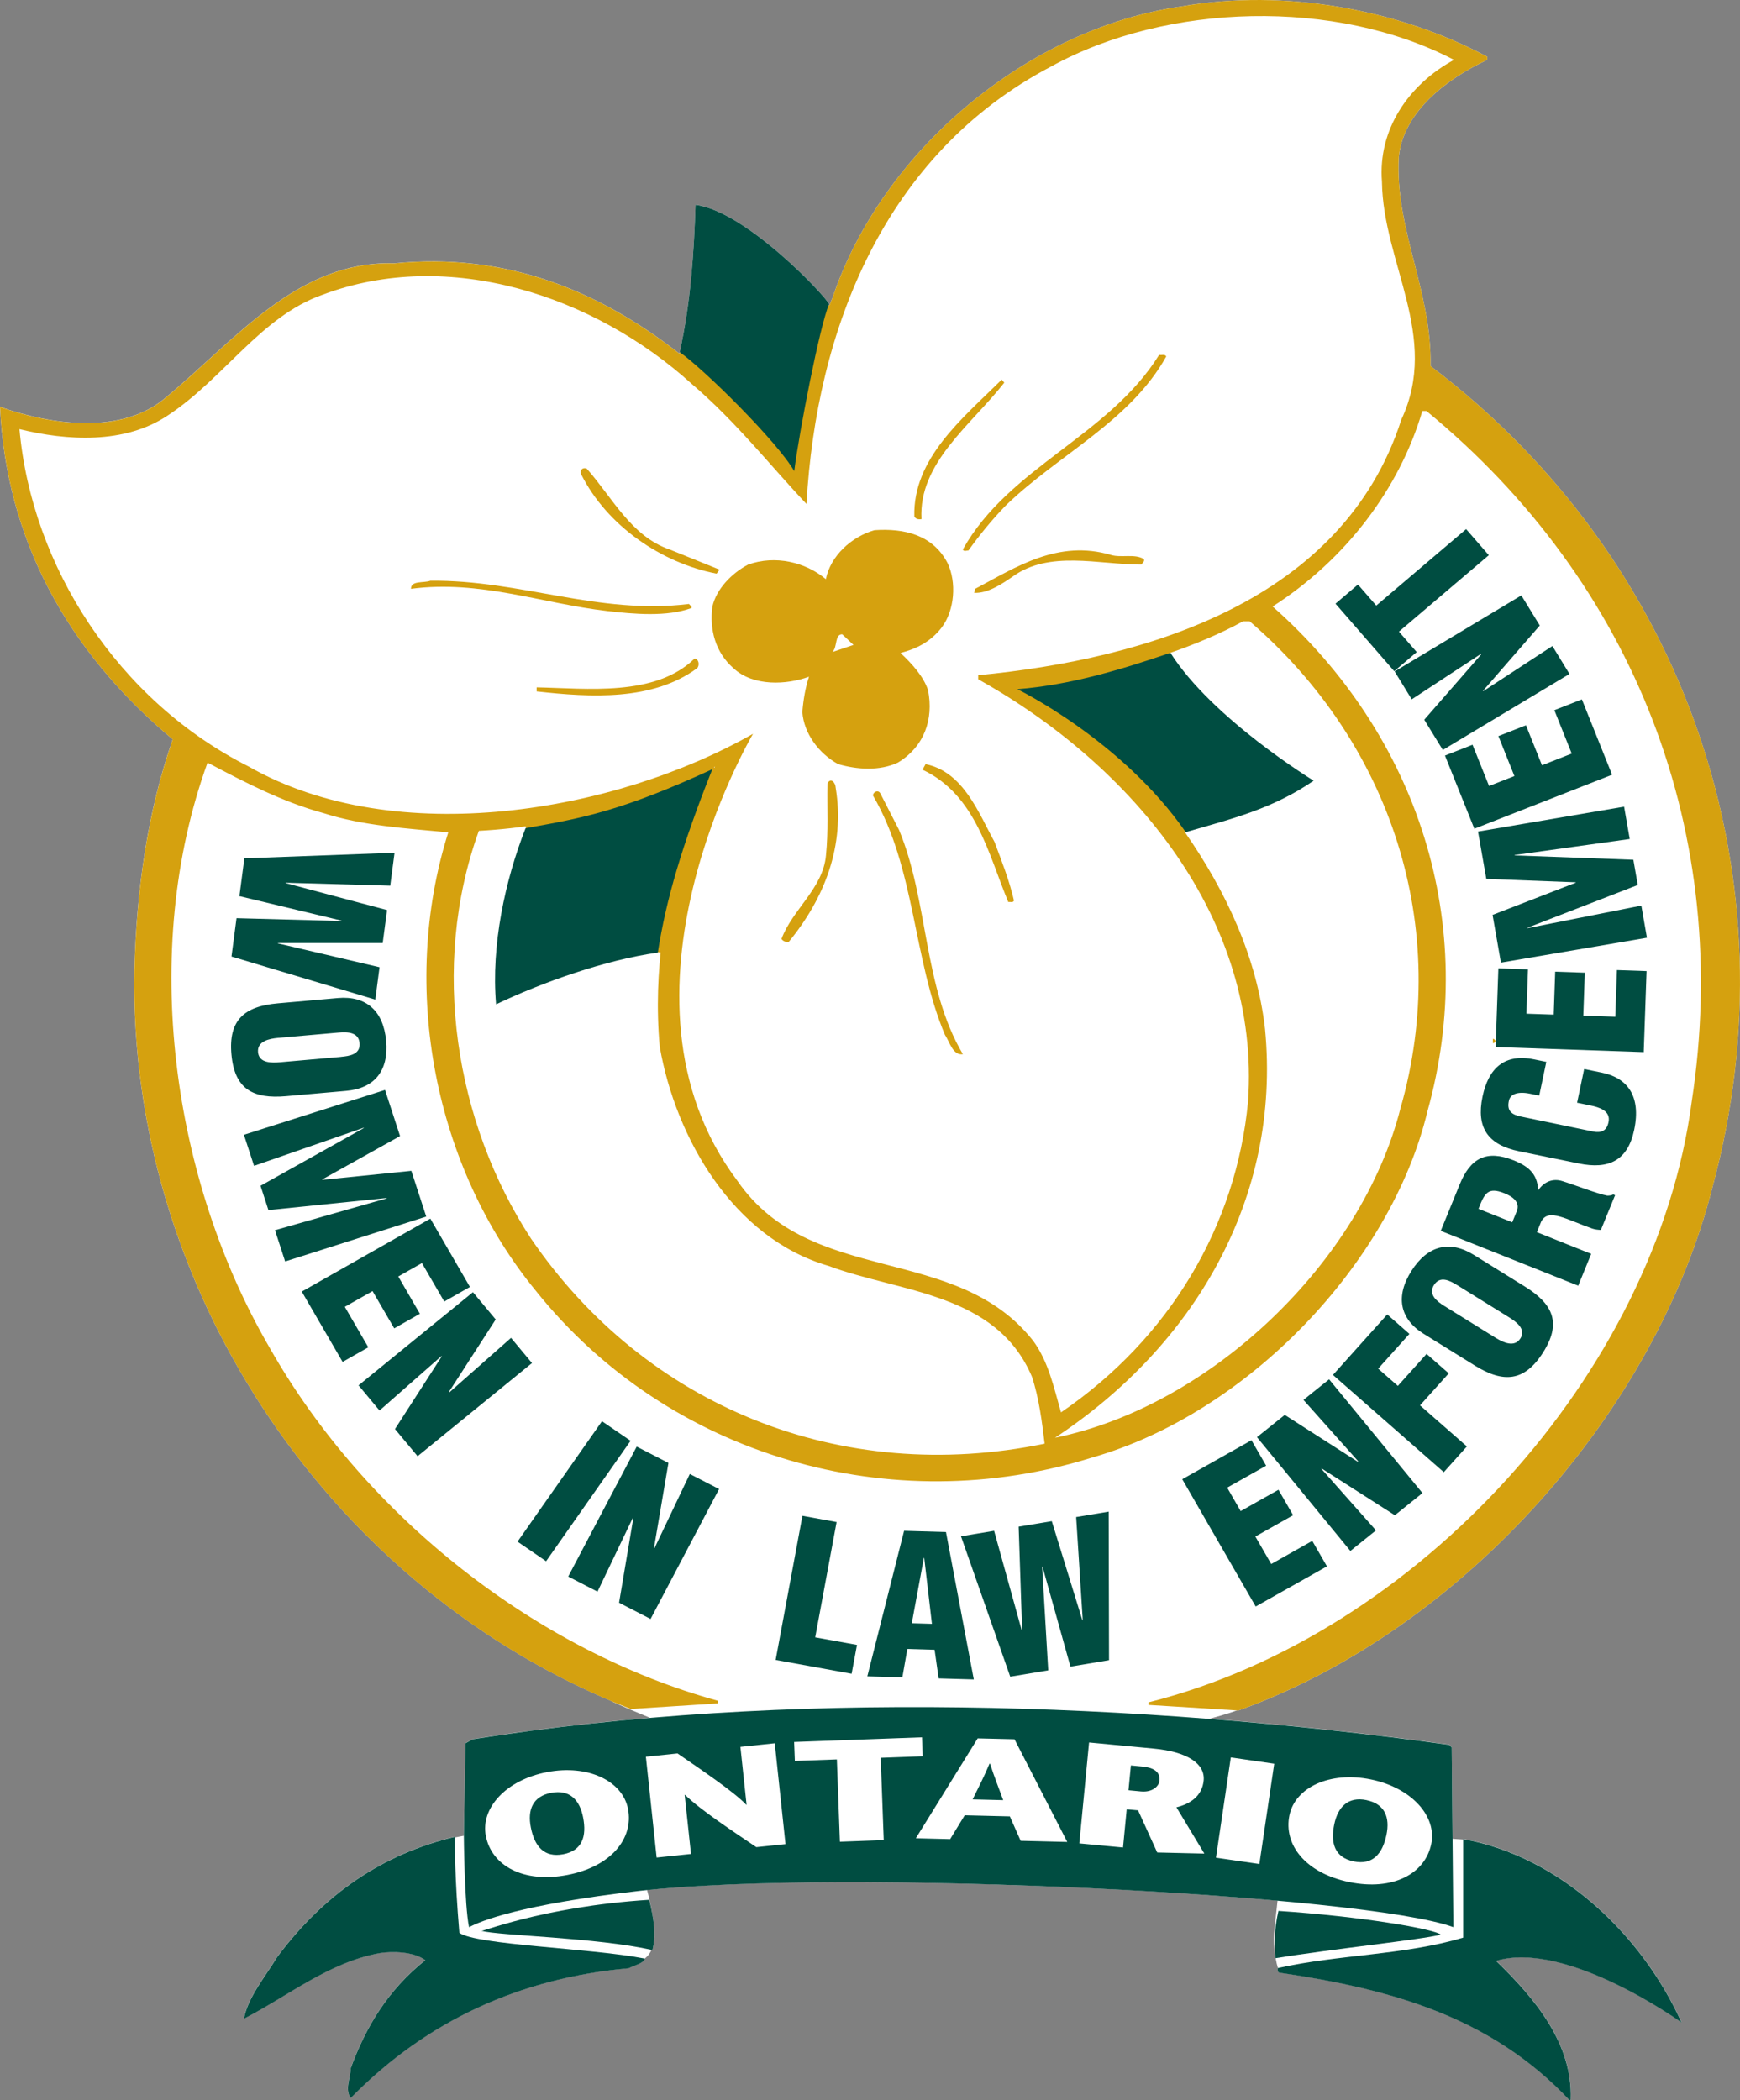 <?xml version="1.0" encoding="UTF-8"?> <svg xmlns="http://www.w3.org/2000/svg" viewBox="85.55 151.051 411.285 496.419" width="411.285" height="496.419"><rect x="85.55" y="151.051" width="411.285" height="496.419" fill="#808080" stroke="none"/><defs><style> .cls-1 { fill: #004d41; } .cls-2 { fill: #d5a10f; } .cls-3 { fill: #fff; } .cls-4 { fill: none; stroke: #d5a10f; stroke-miterlimit: 2.61; stroke-width: 3.52px; } </style></defs><g><g id="Layer_1"><path class="cls-3" d="M378.26,555.34c53.03-19.11,98.69-70.59,112.1-123.85,19.57-72.48-6.04-148.07-66.68-193.93.36-17.67-8.46-32.36-7.49-49.44,1.09-10.87,11.72-18.63,20.9-22.93v-.72c-20.9-11.22-47.84-16.12-72-11.94-36.48,5.13-71.03,34.03-82.75,68.9,0,0-.28.57-.75,1.83l-.18-.08c.03-.08.07-.18.1-.25-.48-1.55-19.48-21.92-31.56-23.48-.36,11.34-1.16,23.18-3.73,34.82.02.02.05.04.07.05l-.11.15h0l-.1.13c-.12-.1-.23-.19-.35-.29-19.09-14.81-40.95-23.64-67.04-21.02-22.71-.72-37.45,18.03-53.88,31.65-10.51,9.08-27.42,6.45-39.26,2.27,1.45,31.17,15.83,57.68,40.83,78.58-5.92,16.96-8.58,35.47-9.06,54.57-1.42,73.86,44.37,143.83,112.79,172.75h-.07s2.15,1.08,9.14,3.94c-14.26,1.22-28.29,2.89-41.95,5.06l-1.69.96-.36,21.61s0,.1,0,.26c-.56.1-1.26.23-2.12.41,0-.06,0-.14,0-.19-17.11,4.09-30.91,13.51-42.02,28.43-2.9,4.78-6.89,9.43-7.85,14.57,10.63-5.49,20.17-13.38,32.13-15.52,3.02-.48,7.97-.36,10.75,1.67-8.94,7.17-14.01,15.76-17.64,25.55,0,2.27-1.45,4.9,0,7.05,18.12-18.51,40.47-28.42,65.72-30.69,1.33-.72,3.38-1.08,3.87-2.27-.01,0-.03,0-.04,0,.79-.65,1.27-1.31,1.57-2.08.07.01.14.03.21.04.73-2.7.54-5.42-.05-8.6-.34-2.1-.85-4.21-1.21-5.56,34.73-3.58,103.51-1.57,149.02,2.51-.17,1.66-.43,4.12-.75,6.99-.25,2.28-.07,4.45.22,6.19,0,.14.01.26.02.4.02,0,.03,0,.05,0,.17.95.37,1.75.54,2.33,0,0-.01,0-.02,0,0,.48-.12.84.36,1.08,25.97,3.82,49.92,10.24,68.64,30.18l.24-.24c.48-13.14-8.33-23.76-17.64-32.72,16.67-5.02,43.85,14.57,43.85,14.57-9.54-21.14-29.02-39.29-51.61-43.35v.14c-.52-.03-1.32-.08-2.53-.18l-.2-21.64-.6-.6c-18.32-2.54-37.32-4.62-56.65-6.13,2.07-.55,4.45-1.23,6.61-2h.21Z"></path><g><path class="cls-1" d="M431.44,609c-13.89,4.18-29.49,3.98-43.87,7.21,0,.48-.12.84.36,1.08,25.97,3.82,49.92,10.24,68.64,30.18l.24-.24c.48-13.14-8.33-23.76-17.64-32.72,16.67-5.02,43.85,14.57,43.85,14.57-9.54-21.14-29.02-39.29-51.61-43.35v23.28Z"></path><path class="cls-2" d="M241.51,398.53c3.75,21.38,17.27,45.14,39.86,51.71,17.03,6.33,39.62,6.33,48.08,26.15,1.69,5.01,2.42,10.87,3.02,15.88-48.08,9.91-94.23-8.72-121.41-48.48-17.88-27.35-23.92-64.25-12.32-96.37,20.17-1.08,38.66-6.69,55.81-15.17,0,0-16.39,29.46-13.05,66.28M263.54,324.49c-32.5,18.51-84.36,27.58-119.15,7.76-31.05-15.64-51.34-47.41-54.24-79.77,11.23,2.75,24.88,3.58,35.03-3.22,13.17-8.6,21.99-23.4,36.6-28.54,29.84-11.23,64.27.24,87.22,21.02,10.51,8.96,18.6,19.34,27.18,28.42,2.29-40.96,18.24-82.63,57.86-103.41,27.3-15.05,67.29-16.12,95.19-1.55-10.75,5.85-18,16.48-17.03,28.78.24,19.23,13.77,36.66,4.59,56.24-13.77,42.87-60.28,56.6-100.02,60.42v.96c36.6,20.42,66.8,56.72,63.78,99.83-2.78,29.38-18.6,56-44.21,73.44-1.69-5.85-2.9-11.82-6.52-16.84-18.24-23.29-52.55-12.66-69.94-37.85-32.98-43.79,3.66-105.68,3.66-105.68M416.58,413.01c-9.18,36.18-44.7,70.33-81.66,77.86,32.74-21.61,53.51-56.48,49.65-96.61-1.93-16.96-9.18-32.48-18.97-46.57-.36,0-11.31-18.47-39.26-33.67,0,0,31.27-4.2,53.03-16.12h1.57c33.46,28.78,47.84,72.48,35.64,115.12M423.68,237.56c.36-17.67-8.46-32.36-7.49-49.44,1.09-10.87,11.72-18.63,20.9-22.93v-.72c-20.9-11.22-47.84-16.12-72-11.94-36.48,5.13-71.03,34.03-82.75,68.9,0,0-4.86,9.91-9.06,41.32,0,0-8.34-12.75-27.54-28.42-19.09-14.81-40.95-23.64-67.04-21.02-22.71-.72-37.45,18.03-53.88,31.65-10.51,9.08-27.42,6.45-39.26,2.27,1.45,31.17,15.83,57.68,40.83,78.58-5.92,16.96-8.58,35.47-9.06,54.57-1.45,75.47,46.39,146.89,117.3,174.6l20.66-1.33v-.6c-42.64-11.7-83.23-43.35-105.94-83.35-23.07-39.53-30.92-93.74-14.74-138.4,8.82,4.66,17.76,9.31,27.42,11.94,9.3,2.99,19.45,3.58,29.48,4.54-11.6,36.78-3.26,79.17,20.66,108.31,31.41,39.29,84.08,54.33,131.67,39.41,36.36-10.39,70.43-45.62,79.12-81.8,12.32-44.18-2.17-88.84-36.6-119.3,17.28-11.1,29.96-27.82,35.39-46.21h.97c49.53,40.72,72.36,100.31,62.7,163.24-8.46,64.24-64.99,126.1-128.41,141.98v.6l21.26,1.33c53.03-19.11,98.69-70.59,112.1-123.85,19.57-72.48-6.04-148.07-66.68-193.93"></path><path class="cls-2" d="M359.53,234.93c-11.84,19.11-35.51,26.51-46.39,45.98.24.6.84.24,1.33.24,2.54-3.58,5.68-7.4,8.82-10.63,12.44-12.06,29.35-19.82,37.93-35.23-.36-.6-1.09-.24-1.69-.36"></path><path class="cls-2" d="M303.36,273.74c-.72-13.26,11.6-22.09,19.57-32.24l-.6-.72c-9.3,9.19-21.02,18.63-20.66,32.36.36.6.97.72,1.69.6"></path><path class="cls-2" d="M254.92,286.64l.72-.95-11.84-4.78c-9.06-3.11-13.53-12.3-19.57-19.11-.97-.36-1.69.36-1.33,1.31,6.16,12.3,19.09,21.02,32.01,23.52"></path><path class="cls-2" d="M282.34,305.15c1.21-1.31.48-4.18,2.29-4.18l2.66,2.51-4.95,1.67ZM304.93,314.22c-1.09-3.34-3.86-6.33-6.52-8.84,3.74-.96,7.13-2.63,9.78-6.09,3.02-4.06,3.5-10.63,1.33-15.17-3.5-6.69-10.27-8.24-17.28-7.76-5.44,1.55-10.39,6.09-11.48,11.58-4.83-4.06-11.96-5.73-18.36-3.46-3.87,2.03-7.49,5.73-8.46,9.91-.73,5.49.73,10.87,4.95,14.57,4.71,4.42,12.68,3.94,17.88,2.03-.85,2.63-1.33,5.37-1.57,8.36.36,5.02,3.87,9.79,8.46,12.3,4.47,1.31,9.78,1.67,14.13-.36,6.28-3.82,8.46-10.27,7.13-17.08"></path><path class="cls-2" d="M348.18,282.22c-12.56-3.7-22.47,2.87-32.13,8l-.24.96c3.14.12,6.28-1.91,9.06-3.82,8.7-6.33,20.3-2.87,30.44-2.87.36-.48.85-.72.6-1.31-2.17-1.31-5.32-.24-7.73-.96"></path><path class="cls-2" d="M249,294.76c.12-.48-.36-.6-.6-.96-21.38,2.63-39.86-5.73-61.12-5.49-1.57.6-4.59-.12-4.59,1.91,16.31-2.15,30.93,3.46,46.39,5.25,6.28.72,14.13,1.43,19.93-.72"></path><path class="cls-2" d="M249.73,306.7c-9.3,9.08-25.49,7.04-37.33,6.81v.96c12.81,1.43,27.42,2.27,37.93-5.49.6-.6.48-2.15-.6-2.27"></path><path class="cls-2" d="M304.33,331.66l-.73,1.31c12.68,5.97,15.58,20.06,20.29,31.29.48-.12,1.09.24,1.33-.36-1.09-4.78-2.9-9.31-4.59-13.85-3.74-6.81-7.37-16.6-16.31-18.39"></path><path class="cls-2" d="M281.14,336.2c-.12,6.09.24,11.23-.36,17.08-.72,7.76-7.97,12.78-10.51,19.7.48.6.97.72,1.69.72,8.46-10.27,13.41-22.81,11.11-36.54,0-.96-1.09-2.51-1.93-.96"></path><path class="cls-2" d="M293.58,338.47c-.6-.84-1.69-.12-1.69.6,10.03,17.08,9.42,38.57,17.03,56.6,1.09,1.55,1.81,4.9,4.23,4.54-9.42-15.88-8.09-36.18-15.1-53.02l-4.47-8.72Z"></path><path class="cls-2" d="M439.02,396.98c-.24-.24-.36-.48-.6-.36v.96h.24c.24-.24.48-.36.36-.6"></path></g><polygon class="cls-1" points="151.24 373.93 151.23 374.02 175.26 379.66 174.26 387.31 140.27 377.13 141.46 368.07 166.24 368.73 166.25 368.64 142.14 362.85 143.31 353.92 178.81 352.6 177.79 360.38 153.06 359.68 153.14 359.79 177.04 366.15 176.01 373.94 151.24 373.93"></polygon><path class="cls-1" d="M166.1,400.84c2.14-.19,4.68-.6,4.44-3.26-.23-2.58-2.82-2.67-4.96-2.48l-14.33,1.26c-2,.18-4.95.76-4.71,3.38.24,2.62,3.23,2.54,5.23,2.37l14.33-1.26ZM153.2,410.13c-7.86.69-12.2-1.66-12.94-9.85-.74-8.19,3.1-11.4,10.96-12.09l14.19-1.25c6.7-.59,10.78,3.04,11.41,10.12.64,7.08-2.74,11.23-9.44,11.82l-14.19,1.25Z"></path><polygon class="cls-1" points="143.21 419.26 176.56 408.66 180.11 419.56 161.71 429.82 161.74 429.91 182.78 427.78 186.3 438.59 152.95 449.2 150.55 441.81 176.95 434.29 176.92 434.2 149 437.06 147.13 431.31 171.54 417.67 171.52 417.59 145.6 426.6 143.21 419.26"></polygon><polygon class="cls-1" points="156.88 456.32 187.27 439.08 196.63 455.22 190.56 458.67 185.28 449.58 179.69 452.75 184.8 461.56 178.73 465.01 173.61 456.2 167.05 459.92 172.61 469.49 166.53 472.94 156.88 456.32"></polygon><polygon class="cls-1" points="189.99 471.6 189.86 471.59 175.26 484.43 170.3 478.48 197.34 456.46 202.72 462.91 191.65 480.06 191.74 480.16 206.34 467.26 211.3 473.21 184.26 495.23 178.91 488.81 189.99 471.6"></polygon><polygon class="cls-1" points="207.88 515.42 227.84 486.96 234.6 491.59 214.63 520.05 207.88 515.42"></polygon><polygon class="cls-1" points="235.27 509.74 235.14 509.78 226.78 527.24 219.86 523.67 236.05 492.96 243.55 496.82 240.14 516.88 240.26 516.95 248.6 499.43 255.52 502.99 239.33 533.7 231.88 529.86 235.27 509.74"></polygon><polygon class="cls-1" points="268.89 543.38 275.22 509.32 283.3 510.79 278.24 538.04 288.12 539.83 286.85 546.65 268.89 543.38"></polygon><path class="cls-1" d="M304.01,519.28h-.09s-2.85,15.43-2.85,15.43l4.76.14-1.82-15.57ZM290.56,547.25l8.69-34.39,9.9.29,6.58,34.84-8.31-.24-.96-6.77-6.44-.19-1.18,6.71-8.26-.24Z"></path><polygon class="cls-1" points="341.39 534 341.48 533.98 339.92 509.61 347.61 508.33 347.69 543.44 338.57 544.96 331.97 521.34 331.88 521.35 333.32 545.84 324.34 547.34 312.7 514.16 320.53 512.86 327.07 536.44 327.15 536.33 326.33 511.88 334.16 510.58 341.39 534"></polygon><polygon class="cls-1" points="382.36 530.75 365 500.67 381.36 491.45 384.83 497.47 375.62 502.66 378.81 508.2 387.74 503.16 391.21 509.18 382.28 514.21 386.03 520.71 395.73 515.24 399.2 521.26 382.36 530.75"></polygon><polygon class="cls-1" points="397.92 498.11 397.91 498.24 410.79 512.76 404.74 517.62 382.66 490.73 389.23 485.47 406.49 496.53 406.6 496.44 393.65 481.92 399.71 477.06 421.78 503.94 415.25 509.18 397.92 498.11"></polygon><polygon class="cls-1" points="426.82 499 400.62 476.02 413.45 461.72 418.69 466.32 411.31 474.54 415.96 478.61 422.75 471.05 427.99 475.65 421.2 483.21 432.28 492.92 426.82 499"></polygon><g><path class="cls-1" d="M430.04,454.83c-1.82-1.13-4.09-2.32-5.54-.06-1.39,2.19.61,3.81,2.43,4.94l12.18,7.56c1.7,1.05,4.41,2.35,5.82.12,1.41-2.23-1.02-3.96-2.72-5.01l-12.18-7.56ZM446,455.14c6.68,4.15,8.7,8.62,4.28,15.58-4.42,6.96-9.44,7.23-16.13,3.08l-12.07-7.49c-5.7-3.54-6.73-8.86-2.9-14.89,3.82-6.02,9.05-7.3,14.75-3.77l12.07,7.49Z"></path><path class="cls-1" d="M443,439.94l1.05-2.57c.89-2.18-.93-3.51-2.93-4.3-3.85-1.54-4.67-.02-6.09,3.69l7.97,3.18ZM461.67,447.39l-3.08,7.54-32.49-12.96,4.49-11c2.52-6.17,6.29-8.25,12.74-5.67,3.46,1.38,5.6,3.18,5.78,6.94l.09.04c1.33-1.91,3.42-2.82,5.72-2.05,2.69.82,8.29,3.01,10.54,3.41.5,0,.98-.06,1.42-.28l.43.17-3.36,8.22c-.69-.03-1.37-.1-2.04-.32-2.91-1.01-5.53-2.25-7.61-2.83-2.08-.58-3.62-.5-4.47,1.2l-1.01,2.48,12.82,5.12Z"></path><path class="cls-1" d="M449.39,410l-2.2-.45c-2.93-.6-4.66.13-4.97,1.62-.57,2.48.68,3.35,2.92,3.8l16.96,3.52c1.92.39,3.23-.14,3.66-2.22.57-2.71-2.22-3.52-4.32-3.95l-3.11-.64,1.67-7.96,4.21.86c5.9,1.21,9.32,5.4,7.61,13.53-1.54,7.32-6.07,9.37-13.06,7.94l-14.09-2.88c-7.46-1.52-10.22-5.63-8.7-12.91,1.42-6.78,5.2-10.25,12.2-8.82l2.88.59-1.67,7.96Z"></path></g><polygon class="cls-1" points="474.08 399.72 439.07 398.52 439.72 379.92 446.72 380.16 446.35 390.64 452.8 390.86 453.15 380.71 460.15 380.95 459.8 391.1 467.36 391.36 467.75 380.33 474.75 380.57 474.08 399.72"></polygon><polygon class="cls-1" points="474.84 372.69 440.32 378.57 438.35 367.29 458.02 359.67 458 359.58 436.87 358.78 434.91 347.59 469.44 341.71 470.77 349.35 443.56 353.14 443.58 353.23 471.63 354.26 472.67 360.22 446.56 370.34 446.58 370.43 473.51 365.09 474.84 372.69"></polygon><polygon class="cls-1" points="466.6 334.16 434.04 346.92 427.1 329.63 433.61 327.07 437.52 336.82 443.51 334.47 439.73 325.03 446.24 322.47 450.03 331.92 457.06 329.16 452.95 318.9 459.46 316.35 466.6 334.16"></polygon><polygon class="cls-1" points="436.06 314.36 436.18 314.39 452.49 303.74 456.53 310.34 426.59 328.3 422.2 321.16 435.64 305.75 435.56 305.63 419.24 316.34 415.2 309.75 445.15 291.78 449.51 298.89 436.06 314.36"></polygon><polygon class="cls-1" points="415.11 309.69 401.22 293.73 406.53 289.21 410.86 294.18 432.1 276.11 437.46 282.27 416.22 300.34 420.42 305.17 415.11 309.69"></polygon><g><path class="cls-1" d="M193.07,585.19c0,1.94-.06,9.51,1.06,22.69,4.08,2.91,31.15,3.59,43.9,6.1-.48,1.19-2.54,1.55-3.87,2.27-25.25,2.27-47.6,12.18-65.72,30.69-1.45-2.15,0-4.78,0-7.05,3.62-9.79,8.7-18.39,17.64-25.55-2.78-2.03-7.73-2.15-10.75-1.67-11.96,2.15-21.5,10.03-32.13,15.52.97-5.13,4.95-9.79,7.85-14.57,11.11-14.93,24.91-24.34,42.02-28.43"></path><path class="cls-1" d="M215.83,574.79c-4.35.83-5.63,4-4.81,8.17.87,4.44,3.11,7.21,7.65,6.35,4.54-.87,5.58-4.27,4.71-8.71-.81-4.17-3.2-6.64-7.54-5.81"></path><path class="cls-1" d="M319.45,567.88c-1.41,3.39-2.65,5.65-4,8.46l7.23.18c-1.06-2.87-1.98-5.18-3.13-8.64h-.1Z"></path><path class="cls-1" d="M355.6,568.58l-2.74-.26-.57,5.86,2.94.28c2.74.26,4.27-1.25,4.39-2.54.23-2.35-1.82-3.13-4.03-3.34"></path><path class="cls-1" d="M423.85,586.9c-1.46,7.01-8.99,11.1-19.34,8.99-10.35-2.11-15.63-8.82-14.17-15.82,1.37-6.57,9.55-10.43,19.23-8.45,9.68,1.98,15.65,8.72,14.28,15.29M383.23,591.61l-10.26-1.49,3.51-23.7,10.26,1.49-3.51,23.7ZM359.08,588.88l-4.52-9.95-2.69-.25-.87,9.03-10.33-.97,2.3-23.85,15.27,1.44c8.07.76,12.19,3.62,11.82,7.54-.35,3.65-3.15,5.55-6.44,6.34l6.6,10.94-11.13-.26ZM326.81,586.14l-2.56-5.78-10.67-.26-3.44,5.63-8.11-.2,14.62-23.61,8.7.21,12.47,24.27-11.01-.27ZM284.08,586.35l-.72-19.46-9.93.36-.17-4.48,30.22-1.1.17,4.48-9.93.36.72,19.46-10.37.38ZM264.33,587.63c-5.6-3.79-13.15-8.75-16.84-12.35h-.1s1.49,13.96,1.49,13.96l-8.12.85-2.54-23.83,7.48-.78c5.39,3.71,13.44,9.13,16.22,12.11h.1s-1.46-13.66-1.46-13.66l8.12-.85,2.54,23.83-6.9.72ZM219.62,594.21c-10.38,1.98-17.86-2.2-19.23-9.22-1.29-6.58,4.77-13.25,14.48-15.1,9.7-1.85,17.84,2.1,19.12,8.68,1.37,7.02-3.99,13.66-14.37,15.64M428.69,564.05l-.6-.6c-73.33-10.15-157.4-13.01-230.85-1.31l-1.69.96-.36,21.61s.13,16.69,1.23,21.84c2.72-1.44,11.95-5.32,40.32-8.59,48.8-5.49,171.76.99,192.34,8.58l-.39-42.5Z"></path><path class="cls-1" d="M408.55,576.51c-4.33-.88-6.75,1.56-7.62,5.72-.92,4.42.07,7.84,4.6,8.77,4.53.92,6.8-1.83,7.73-6.25.87-4.16-.38-7.35-4.71-8.23"></path><path class="cls-1" d="M199.25,607.4c-.94.76,14.06-5.71,39.79-7.33,1.05,4.69,1.69,8.28.72,11.87-13.41-2.99-35.88-3.34-40.51-4.54"></path><path class="cls-1" d="M426.13,608.31c-1.71-1.39-19.09-4.34-38.4-5.61-1.05,4.69-.93,7.35-.73,11.18,13.39-2.19,34.49-4.38,39.12-5.57"></path><path class="cls-4" d="M241.03,376.1c1.96-12.51,5.66-25.17,12.84-43.24-21.37,9.83-30.44,11.52-43.98,13.9M361.75,305.4c-11.74,4.02-23.62,7.6-36.06,8.59,0,0,24.62,11.97,39.67,33.72M246.19,234.49c5.87,4.17,23.02,21.15,26.96,28.06,1.17-9.29,5.99-34.17,8.2-39.39"></path><path class="cls-1" d="M273.28,262.41c1.18-9.31,6.01-34.24,8.23-39.47-.48-1.55-19.48-21.92-31.56-23.48-.36,11.34-1.16,23.18-3.73,34.82,5.89,4.18,23.1,21.2,27.06,28.12"></path><path class="cls-1" d="M365.82,347.73c11.11-3.22,20.46-5.47,30.24-12.16,0,0-24-14.66-33.86-30.23-11.78,4.03-23.71,7.61-36.19,8.6,0,0,24.71,12,39.81,33.79"></path><path class="cls-1" d="M241.04,376.19c1.96-12.54,5.68-25.22,12.88-43.33-21.44,9.85-30.55,11.54-44.14,13.93-4.83,12.3-8.17,27.66-6.97,41.64,10.99-5.25,25.94-10.52,38.22-12.23"></path></g></g></g></svg> 